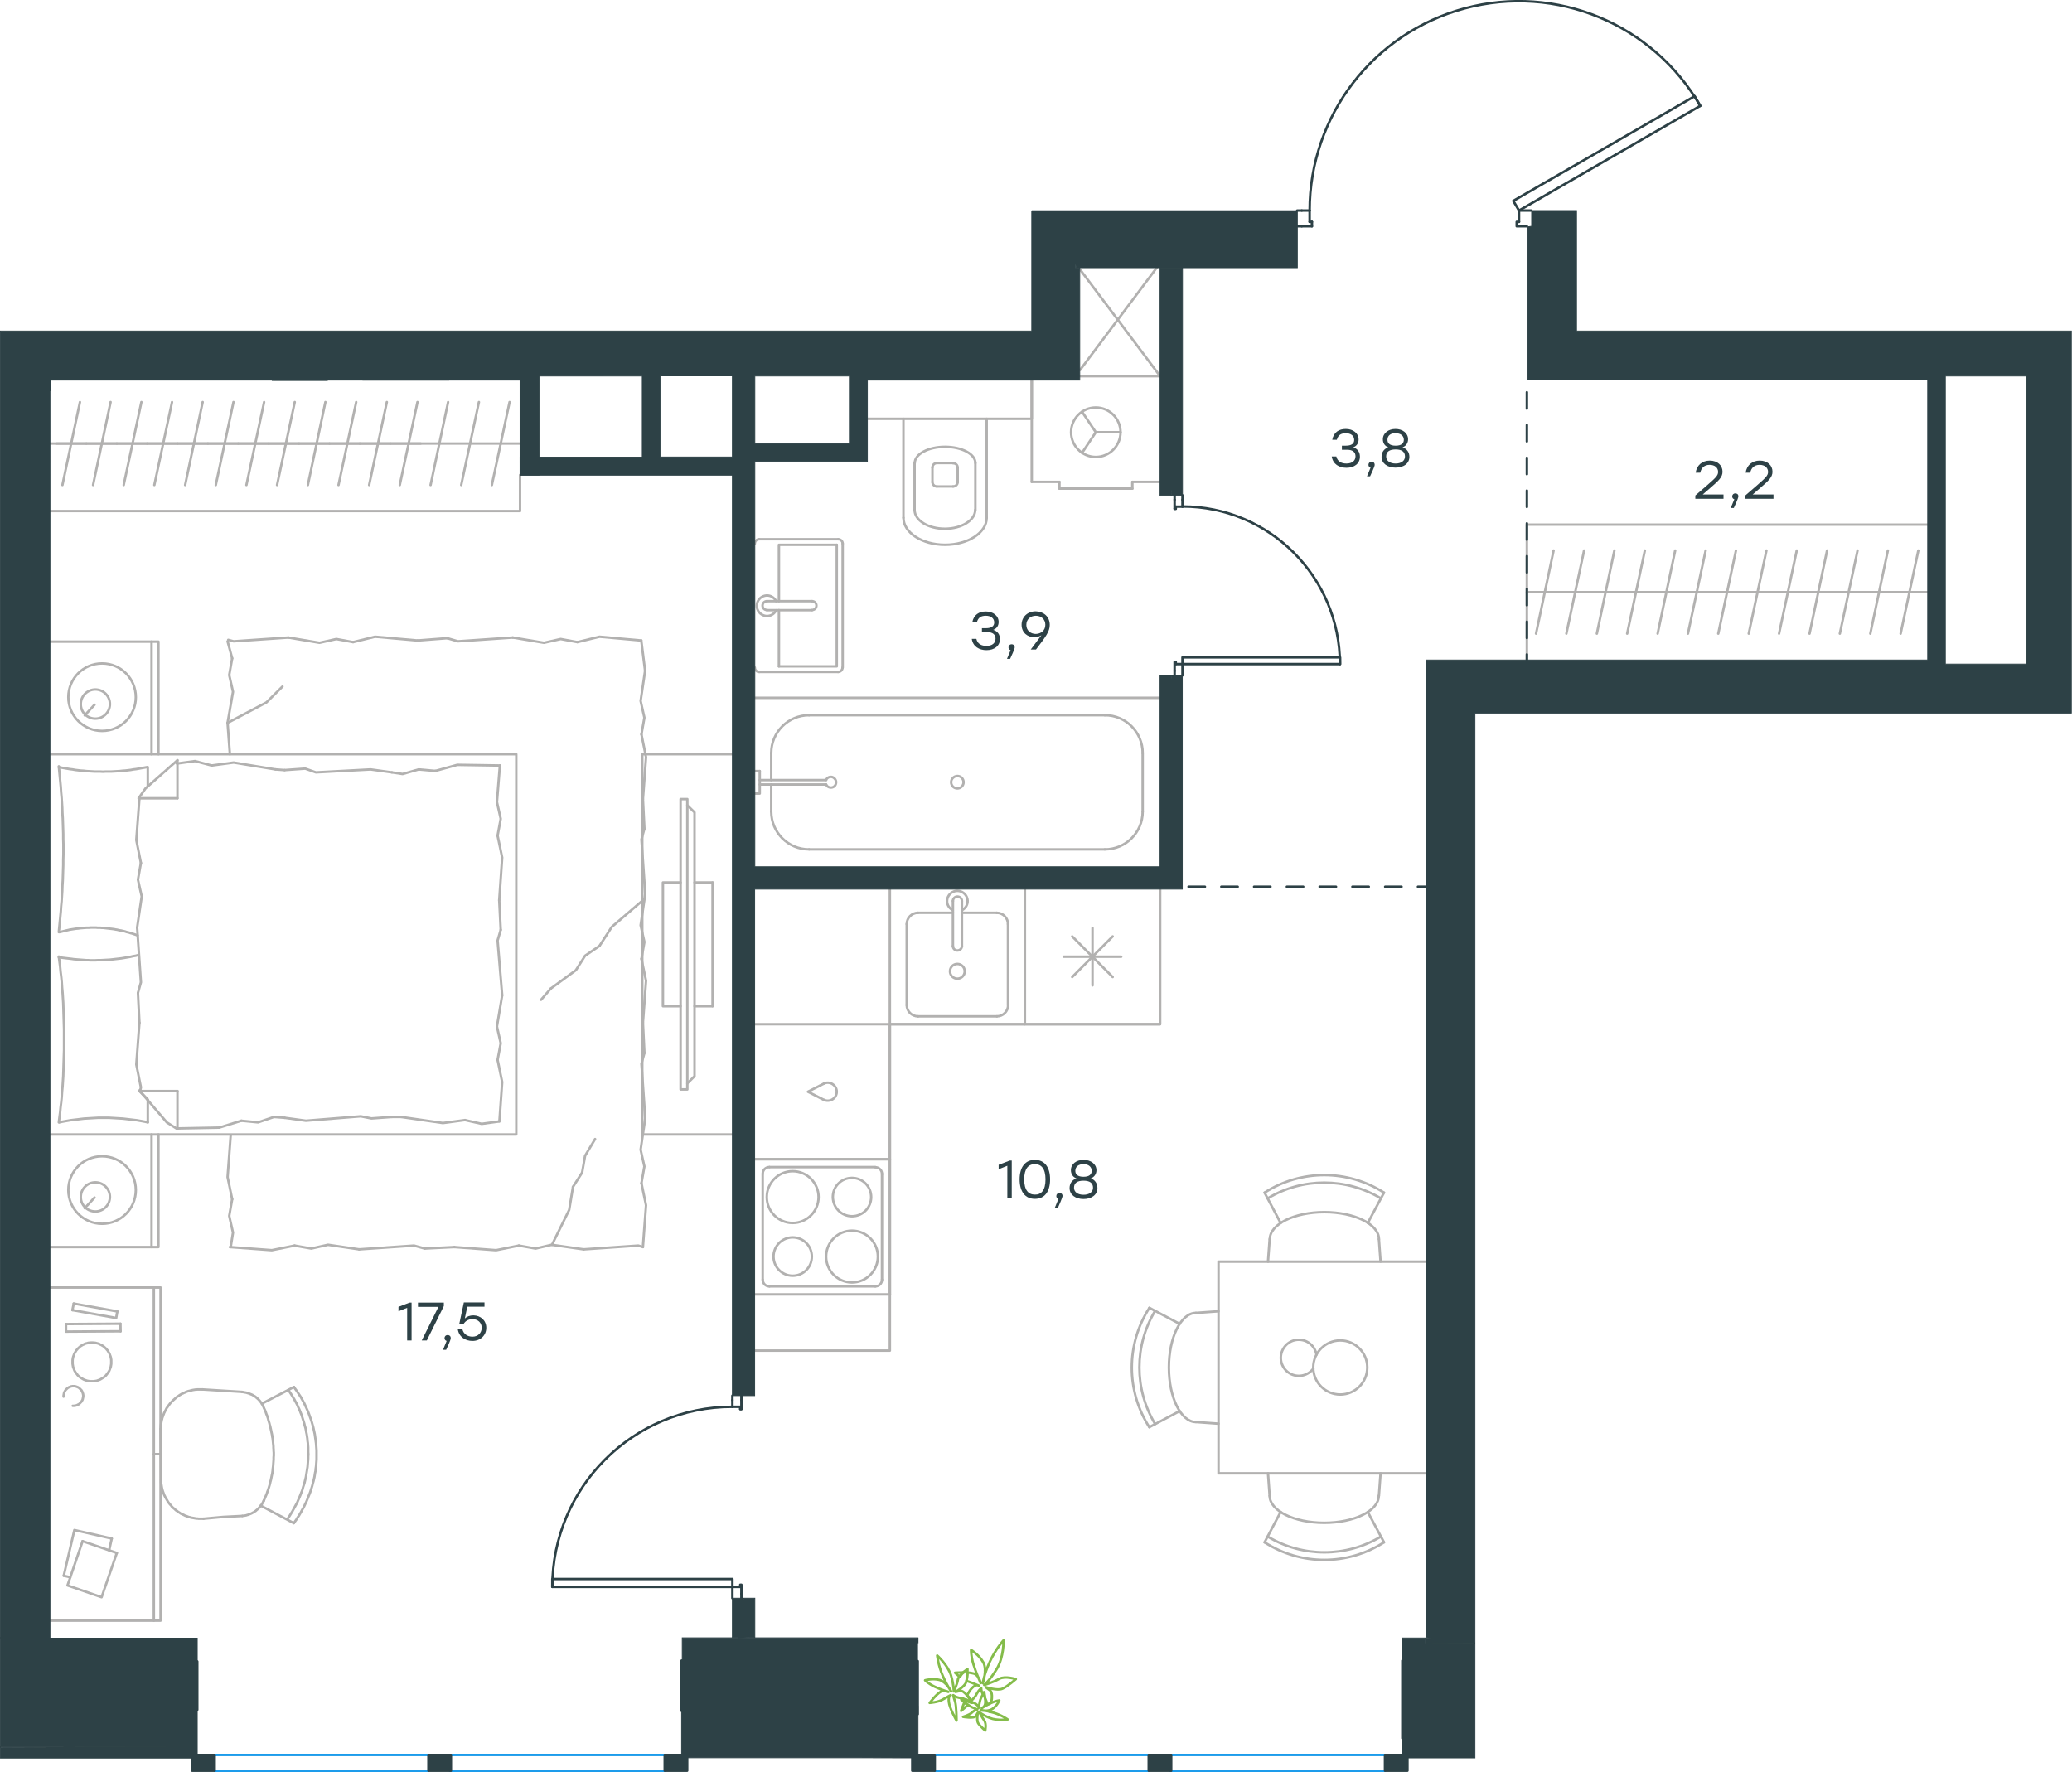 <?xml version="1.0" encoding="utf-8"?>
<!-- Generator: Adobe Illustrator 26.5.0, SVG Export Plug-In . SVG Version: 6.00 Build 0)  -->
<svg version="1.1" id="Слой_1" xmlns="http://www.w3.org/2000/svg" xmlns:xlink="http://www.w3.org/1999/xlink" x="0px" y="0px"
	 viewBox="0 0 1264.6 1081.5" style="enable-background:new 0 0 1264.6 1081.5;" xml:space="preserve">
<style type="text/css">
	.st0{fill:none;stroke:#2D4146;stroke-width:1.5;stroke-linecap:round;stroke-linejoin:round;stroke-miterlimit:22.926;}
	.st1{fill:none;stroke:#B2B1B0;stroke-width:1.5;stroke-linecap:round;stroke-linejoin:round;stroke-miterlimit:22.926;}
	.st2{fill-rule:evenodd;clip-rule:evenodd;fill:#2D4146;stroke:#2D4146;stroke-width:0.5;stroke-miterlimit:10;}
	.st3{fill:none;stroke:#1D9CEB;stroke-width:1.5;stroke-linecap:round;stroke-linejoin:round;stroke-miterlimit:22.926;}
	.st4{fill:#2D4146;stroke:#2D4146;stroke-width:1.5;stroke-linecap:round;stroke-linejoin:round;stroke-miterlimit:22.926;}
	.st5{fill:#2D4146;}
	
		.st6{fill:none;stroke:#2D4146;stroke-width:1.5;stroke-linecap:round;stroke-linejoin:round;stroke-miterlimit:22.926;stroke-dasharray:10;}
	.st7{fill:none;stroke:#84BC4A;stroke-width:1.5;stroke-linecap:round;stroke-linejoin:round;stroke-miterlimit:22.926;}
</style>
<line class="st0" x1="794.5" y1="128.5" x2="791.7" y2="128.5"/>
<polyline class="st0" points="934.6,128.5 931.9,128.5 927.1,128.5 "/>
<line class="st0" x1="799.3" y1="128.5" x2="794.5" y2="128.5"/>
<path class="st0" d="M1037.7,64.6c-28.9-50-87.9-74.5-143.7-59.5c-55.9,15-94.7,65.6-94.7,123.4"/>
<line class="st0" x1="794.5" y1="138.1" x2="800.7" y2="138.1"/>
<line class="st0" x1="927.1" y1="128.5" x2="927.1" y2="135.4"/>
<polyline class="st0" points="931.9,138.1 925.7,138.1 925.7,135.4 927.1,135.4 "/>
<line class="st0" x1="799.3" y1="135.4" x2="800.7" y2="135.4"/>
<line class="st0" x1="791.7" y1="138.1" x2="794.5" y2="138.1"/>
<line class="st0" x1="799.3" y1="128.5" x2="799.3" y2="135.4"/>
<line class="st0" x1="800.7" y1="135.4" x2="800.7" y2="138.1"/>
<polygon class="st0" points="953.2,113.4 1037.7,64.6 1034.3,58.7 1008.2,73.8 923.6,122.6 927.1,128.5 "/>
<line class="st0" x1="721.7" y1="305" x2="721.7" y2="302.3"/>
<polyline class="st0" points="721.7,412.2 721.7,409.4 721.7,405.3 "/>
<line class="st0" x1="721.7" y1="309.2" x2="721.7" y2="305"/>
<path class="st0" d="M817.8,405.3c0-53.1-43.1-96.2-96.2-96.2"/>
<line class="st0" x1="716.9" y1="305" x2="716.9" y2="310.5"/>
<line class="st0" x1="716.9" y1="409.4" x2="716.9" y2="412.2"/>
<line class="st0" x1="721.7" y1="405.3" x2="717.6" y2="405.3"/>
<polyline class="st0" points="716.9,409.4 716.9,404 717.6,404 717.6,405.3 "/>
<line class="st0" x1="717.6" y1="309.2" x2="717.6" y2="310.5"/>
<line class="st0" x1="716.9" y1="302.3" x2="716.9" y2="305"/>
<line class="st0" x1="721.7" y1="309.2" x2="717.6" y2="309.2"/>
<line class="st0" x1="717.6" y1="310.5" x2="716.9" y2="310.5"/>
<polygon class="st0" points="751.9,405.3 817.9,405.3 817.9,401.2 787.7,401.2 721.7,401.2 721.7,405.3 "/>
<line class="st0" x1="447" y1="854.5" x2="447" y2="851.8"/>
<polyline class="st0" points="447,975.4 447,972.7 447,968.5 "/>
<line class="st0" x1="447" y1="858.6" x2="447" y2="854.5"/>
<path class="st0" d="M447,858.6c-60.7,0-109.9,49.2-109.9,109.9"/>
<line class="st0" x1="452.5" y1="854.5" x2="452.5" y2="860"/>
<line class="st0" x1="452.5" y1="972.7" x2="452.5" y2="975.4"/>
<line class="st0" x1="447" y1="968.5" x2="451.8" y2="968.5"/>
<polyline class="st0" points="452.5,972.7 452.5,967.2 451.8,967.2 451.8,968.5 "/>
<line class="st0" x1="451.8" y1="858.6" x2="451.8" y2="860"/>
<line class="st0" x1="452.5" y1="851.8" x2="452.5" y2="854.5"/>
<line class="st0" x1="447" y1="858.6" x2="451.8" y2="858.6"/>
<line class="st0" x1="451.8" y1="860" x2="452.5" y2="860"/>
<polygon class="st0" points="337.1,968.5 337.1,963.7 367.2,963.7 447,963.7 447,968.5 416.7,968.5 "/>
<line class="st1" x1="34.2" y1="270.7" x2="52.7" y2="270.7"/>
<line class="st1" x1="48.8" y1="245.4" x2="38.1" y2="296"/>
<line class="st1" x1="52.7" y1="270.7" x2="71.3" y2="270.7"/>
<line class="st1" x1="67.5" y1="245.4" x2="56.8" y2="296"/>
<line class="st1" x1="71.3" y1="270.7" x2="89.8" y2="270.7"/>
<line class="st1" x1="86.3" y1="245.4" x2="75.5" y2="296"/>
<line class="st1" x1="89.8" y1="270.7" x2="108.3" y2="270.7"/>
<line class="st1" x1="105" y1="245.4" x2="94.2" y2="296"/>
<line class="st1" x1="108.3" y1="270.7" x2="126.9" y2="270.7"/>
<line class="st1" x1="123.7" y1="245.4" x2="113" y2="296"/>
<line class="st1" x1="126.9" y1="270.7" x2="145.4" y2="270.7"/>
<line class="st1" x1="142.5" y1="245.4" x2="131.7" y2="296"/>
<line class="st1" x1="30.7" y1="270.7" x2="317.4" y2="270.7"/>
<line class="st1" x1="145.4" y1="270.7" x2="164" y2="270.7"/>
<line class="st1" x1="161.2" y1="245.4" x2="150.4" y2="296"/>
<line class="st1" x1="164" y1="270.7" x2="182.5" y2="270.7"/>
<line class="st1" x1="179.9" y1="245.4" x2="169.1" y2="296"/>
<line class="st1" x1="182.5" y1="270.7" x2="201.1" y2="270.7"/>
<line class="st1" x1="198.6" y1="245.4" x2="187.9" y2="296"/>
<line class="st1" x1="201.1" y1="270.7" x2="219.6" y2="270.7"/>
<line class="st1" x1="217.4" y1="245.4" x2="206.6" y2="296"/>
<line class="st1" x1="219.6" y1="270.7" x2="238.2" y2="270.7"/>
<line class="st1" x1="236.1" y1="245.4" x2="225.3" y2="296"/>
<line class="st1" x1="238.2" y1="270.7" x2="256.7" y2="270.7"/>
<line class="st1" x1="254.8" y1="245.4" x2="244" y2="296"/>
<polyline class="st1" points="317.4,289.9 317.4,311.9 30.7,311.9 "/>
<polyline class="st1" points="708,542.7 708,625.1 543.1,625.1 543.1,824.3 460.7,824.3 "/>
<line class="st1" x1="608.4" y1="557.1" x2="587.1" y2="557.1"/>
<path class="st1" d="M588.8,592.8c0-2.5-2-4.5-4.5-4.5s-4.5,2-4.5,4.5s2,4.5,4.5,4.5S588.8,595.3,588.8,592.8"/>
<path class="st1" d="M581.6,577.4c0,1.5,1.2,2.7,2.7,2.7s2.8-1.2,2.8-2.7"/>
<line class="st1" x1="587.1" y1="549.9" x2="587.1" y2="577.4"/>
<path class="st1" d="M587.1,549.9c0-1.5-1.2-2.7-2.8-2.7c-1.5,0-2.7,1.2-2.7,2.7"/>
<line class="st1" x1="581.6" y1="549.9" x2="581.6" y2="577.4"/>
<path class="st1" d="M587.1,555.5c2.6-1.3,4-4.2,3.3-7s-3.2-4.8-6.1-4.8c-2.9,0-5.4,2-6.1,4.8c-0.7,2.8,0.7,5.7,3.3,7"/>
<path class="st1" d="M615.2,564c0-3.8-3.1-6.9-6.9-6.9"/>
<path class="st1" d="M560.3,557.1c-3.8,0-6.9,3.1-6.9,6.9"/>
<path class="st1" d="M608.4,620.3c3.8,0,6.9-3.1,6.9-6.9"/>
<path class="st1" d="M553.4,613.4c0,3.8,3.1,6.9,6.9,6.9"/>
<line class="st1" x1="615.2" y1="564" x2="615.2" y2="613.4"/>
<line class="st1" x1="608.4" y1="620.3" x2="560.3" y2="620.3"/>
<line class="st1" x1="553.4" y1="613.4" x2="553.4" y2="564"/>
<line class="st1" x1="560.3" y1="557.1" x2="581.6" y2="557.1"/>
<polyline class="st1" points="625.5,542.7 625.5,625.1 543.1,625.1 543.1,542.7 "/>
<line class="st1" x1="679.1" y1="571.5" x2="654.4" y2="596.3"/>
<line class="st1" x1="654.4" y1="571.5" x2="679.1" y2="596.3"/>
<line class="st1" x1="684.3" y1="583.9" x2="649.2" y2="583.9"/>
<line class="st1" x1="666.8" y1="566.4" x2="666.8" y2="601.4"/>
<polyline class="st1" points="708,542.7 708,625.1 625.5,625.1 625.5,542.7 "/>
<path class="st1" d="M483.8,746.4c8.7,0,15.8-7.1,15.8-15.8s-7.1-15.8-15.8-15.8c-8.7,0-15.8,7.1-15.8,15.8
	C468,739.3,475,746.4,483.8,746.4"/>
<path class="st1" d="M483.8,778.6c6.5,0,11.7-5.2,11.7-11.7s-5.2-11.7-11.7-11.7c-6.4,0-11.7,5.2-11.7,11.7
	C472.1,773.3,477.3,778.6,483.8,778.6"/>
<path class="st1" d="M520,782.7c8.7,0,15.8-7.1,15.8-15.8s-7.1-15.8-15.8-15.8s-15.8,7.1-15.8,15.8
	C504.2,775.6,511.3,782.7,520,782.7"/>
<path class="st1" d="M520,742.3c6.5,0,11.7-5.2,11.7-11.7s-5.2-11.7-11.7-11.7s-11.7,5.2-11.7,11.7
	C508.4,737.1,513.6,742.3,520,742.3"/>
<path class="st1" d="M465.5,781c0,2.3,1.8,4.1,4.1,4.1"/>
<path class="st1" d="M469.6,712.3c-2.3,0-4.1,1.8-4.1,4.1"/>
<path class="st1" d="M534.2,785.1c2.3,0,4.1-1.8,4.1-4.1"/>
<path class="st1" d="M538.3,716.5c0-2.3-1.8-4.1-4.1-4.1"/>
<line class="st1" x1="465.5" y1="781" x2="465.5" y2="716.5"/>
<line class="st1" x1="534.2" y1="785.1" x2="469.6" y2="785.1"/>
<line class="st1" x1="538.3" y1="716.5" x2="538.3" y2="781"/>
<line class="st1" x1="469.6" y1="712.3" x2="534.2" y2="712.3"/>
<line class="st1" x1="543.1" y1="790" x2="460.7" y2="790"/>
<polyline class="st1" points="460.7,707.5 543.1,707.5 543.1,790 "/>
<path class="st1" d="M502.9,671.3c2.3,1,5,0.4,6.6-1.6s1.6-4.8,0-6.8s-4.3-2.7-6.6-1.6"/>
<polyline class="st1" points="502.9,661.3 493.1,666.3 502.9,671.3 "/>
<polyline class="st1" points="460.7,625.1 543.1,625.1 543.1,707.5 460.7,707.5 "/>
<line class="st1" x1="470.7" y1="495.3" x2="470.7" y2="478.8"/>
<path class="st1" d="M504.2,478.8c0.6,1.4,2.2,2.1,3.6,1.8c1.5-0.3,2.5-1.6,2.5-3.2c0-1.5-1.1-2.8-2.5-3.2c-1.5-0.3-3,0.4-3.6,1.8"
	/>
<line class="st1" x1="463.7" y1="478.8" x2="504.2" y2="478.8"/>
<line class="st1" x1="463.7" y1="476.1" x2="504.2" y2="476.1"/>
<line class="st1" x1="463.7" y1="470.6" x2="460.7" y2="470.6"/>
<polyline class="st1" points="463.7,470.6 463.7,484.3 460.7,484.3 "/>
<path class="st1" d="M580.5,477.4c0,2.1,1.7,3.8,3.8,3.8s3.8-1.7,3.8-3.8c0-2.1-1.7-3.8-3.8-3.8
	C582.2,473.7,580.5,475.3,580.5,477.4"/>
<path class="st1" d="M470.7,495.3c0,12.7,10.3,23.1,23.1,23.1"/>
<path class="st1" d="M493.8,436.5c-12.7,0-23.1,10.3-23.1,23.1"/>
<path class="st1" d="M674.3,518.4c12.7,0,23.1-10.3,23.1-23.1"/>
<path class="st1" d="M697.4,459.6c0-12.7-10.3-23.1-23.1-23.1"/>
<line class="st1" x1="470.7" y1="459.6" x2="470.7" y2="476.1"/>
<line class="st1" x1="493.8" y1="518.4" x2="674.3" y2="518.4"/>
<line class="st1" x1="697.4" y1="495.3" x2="697.4" y2="459.6"/>
<line class="st1" x1="674.3" y1="436.5" x2="493.8" y2="436.5"/>
<line class="st1" x1="708" y1="425.9" x2="460.7" y2="425.9"/>
<path class="st1" d="M569.1,294.2c0,1.5,1.2,2.7,2.7,2.7"/>
<path class="st1" d="M581.7,296.9c1.5,0,2.8-1.2,2.8-2.7"/>
<path class="st1" d="M571.8,282.6c-1.5,0-2.7,1.2-2.7,2.7"/>
<path class="st1" d="M584.5,285.4c0-1.5-1.2-2.7-2.8-2.7"/>
<line class="st1" x1="569.1" y1="285.4" x2="569.1" y2="294.2"/>
<line class="st1" x1="571.8" y1="296.9" x2="581.7" y2="296.9"/>
<line class="st1" x1="584.5" y1="294.2" x2="584.5" y2="285.4"/>
<line class="st1" x1="581.7" y1="282.6" x2="571.8" y2="282.6"/>
<path class="st1" d="M595.3,282.6c0-5.5-8.3-9.9-18.5-9.9s-18.5,4.4-18.5,9.9"/>
<line class="st1" x1="558.2" y1="311.2" x2="558.2" y2="282.6"/>
<path class="st1" d="M558.2,311.2c0,6.4,8.3,11.5,18.5,11.5s18.5-5.2,18.5-11.5"/>
<line class="st1" x1="595.3" y1="311.2" x2="595.3" y2="282.6"/>
<path class="st1" d="M551.4,316c0,9.1,11.4,16.5,25.4,16.5s25.4-7.4,25.4-16.5"/>
<line class="st1" x1="551.4" y1="316" x2="551.4" y2="255.6"/>
<line class="st1" x1="602.2" y1="316" x2="602.2" y2="255.6"/>
<polyline class="st1" points="529.4,255.6 629.7,255.6 629.7,232.2 "/>
<line class="st1" x1="475.4" y1="372.4" x2="475.4" y2="406.7"/>
<polyline class="st1" points="475.4,366.9 475.4,332.5 510.7,332.5 "/>
<polyline class="st1" points="510.7,332.5 510.7,406.7 475.4,406.7 "/>
<path class="st1" d="M511.5,410.1c1.5,0,2.7-1.2,2.7-2.7"/>
<path class="st1" d="M514.3,331.8c0-1.5-1.2-2.7-2.7-2.7"/>
<path class="st1" d="M460.7,407.4c0,1.5,1.2,2.7,2.7,2.7"/>
<path class="st1" d="M463.4,329.1c-1.5,0-2.7,1.2-2.7,2.7"/>
<path class="st1" d="M495.6,372.3c1.5,0,2.7-1.2,2.7-2.7s-1.2-2.7-2.7-2.7"/>
<line class="st1" x1="468.1" y1="372.4" x2="495.6" y2="372.4"/>
<path class="st1" d="M468.1,366.9c-1.5,0-2.7,1.2-2.7,2.7s1.2,2.7,2.7,2.7"/>
<line class="st1" x1="468.1" y1="366.9" x2="495.6" y2="366.9"/>
<path class="st1" d="M473.7,366.9c-1.3-2.6-4.2-4-7-3.3s-4.8,3.2-4.8,6.1s2,5.4,4.8,6.1s5.7-0.7,7-3.3"/>
<line class="st1" x1="463.4" y1="410.1" x2="511.5" y2="410.1"/>
<line class="st1" x1="514.3" y1="407.4" x2="514.3" y2="331.8"/>
<line class="st1" x1="511.5" y1="329.1" x2="463.4" y2="329.1"/>
<line class="st1" x1="646.6" y1="294.1" x2="646.6" y2="298.2"/>
<line class="st1" x1="691.1" y1="294.1" x2="691.1" y2="298.2"/>
<line class="st1" x1="629.7" y1="294.1" x2="646.6" y2="294.1"/>
<line class="st1" x1="708" y1="294.1" x2="691.1" y2="294.1"/>
<polyline class="st1" points="660.4,251.3 668.8,263.8 660.4,276.4 "/>
<line class="st1" x1="668.8" y1="263.8" x2="683.9" y2="263.8"/>
<path class="st1" d="M653.7,263.8c0,8.3,6.8,15.1,15.1,15.1s15.1-6.8,15.1-15.1s-6.8-15.1-15.1-15.1
	C660.5,248.7,653.7,255.5,653.7,263.8"/>
<line class="st1" x1="629.7" y1="232.2" x2="629.7" y2="294.1"/>
<line class="st1" x1="646.6" y1="298.2" x2="691.1" y2="298.2"/>
<line class="st1" x1="708" y1="229.5" x2="659.2" y2="229.5"/>
<line class="st1" x1="1174.7" y1="361.4" x2="1156.1" y2="361.4"/>
<line class="st1" x1="1160" y1="386.7" x2="1170.8" y2="336"/>
<line class="st1" x1="1156.1" y1="361.4" x2="1137.6" y2="361.4"/>
<line class="st1" x1="1141.5" y1="386.7" x2="1152.2" y2="336"/>
<line class="st1" x1="1137.6" y1="361.4" x2="1119" y2="361.4"/>
<line class="st1" x1="1122.9" y1="386.7" x2="1133.7" y2="336"/>
<line class="st1" x1="1119" y1="361.4" x2="1100.5" y2="361.4"/>
<line class="st1" x1="1104.4" y1="386.7" x2="1115.1" y2="336"/>
<line class="st1" x1="1100.5" y1="361.4" x2="1081.9" y2="361.4"/>
<line class="st1" x1="1085.8" y1="386.7" x2="1096.6" y2="336"/>
<line class="st1" x1="1081.9" y1="361.4" x2="1063.4" y2="361.4"/>
<line class="st1" x1="1067.3" y1="386.7" x2="1078.1" y2="336"/>
<line class="st1" x1="1063.4" y1="361.4" x2="1044.9" y2="361.4"/>
<line class="st1" x1="1048.7" y1="386.7" x2="1059.5" y2="336"/>
<line class="st1" x1="1176.4" y1="361.4" x2="931.9" y2="361.4"/>
<line class="st1" x1="1044.9" y1="361.4" x2="1026.3" y2="361.4"/>
<line class="st1" x1="1030.2" y1="386.7" x2="1041" y2="336"/>
<line class="st1" x1="1026.3" y1="361.4" x2="1007.8" y2="361.4"/>
<line class="st1" x1="1011.7" y1="386.7" x2="1022.4" y2="336"/>
<line class="st1" x1="1007.8" y1="361.4" x2="989.2" y2="361.4"/>
<line class="st1" x1="993.1" y1="386.7" x2="1003.9" y2="336"/>
<line class="st1" x1="989.2" y1="361.4" x2="970.7" y2="361.4"/>
<line class="st1" x1="974.6" y1="386.7" x2="985.3" y2="336"/>
<line class="st1" x1="970.7" y1="361.4" x2="952.1" y2="361.4"/>
<line class="st1" x1="956" y1="386.7" x2="966.8" y2="336"/>
<line class="st1" x1="937.5" y1="386.7" x2="948.2" y2="336"/>
<polyline class="st1" points="931.9,402.6 931.9,320.2 1176.4,320.2 "/>
<line class="st1" x1="705.9" y1="163.5" x2="659.2" y2="225.8"/>
<polyline class="st1" points="659.2,164.5 708,229.5 659.2,229.5 "/>
<line class="st1" x1="108.3" y1="688.7" x2="133.8" y2="688.2"/>
<polyline class="st1" points="336.9,759.7 347.4,738.4 349.7,724.4 "/>
<polyline class="st1" points="349.7,724.4 355.3,715.6 357.1,705.4 363.2,695.2 "/>
<polyline class="st1" points="138.9,441.2 162.6,428.7 172.4,419 "/>
<polyline class="st1" points="392.9,549 373.4,565.7 365.9,577.3 "/>
<line class="st1" x1="336.2" y1="603.3" x2="330.2" y2="610.2"/>
<polyline class="st1" points="365.9,577.3 357.1,583.3 351.5,592.1 336.2,603.3 "/>
<line class="st1" x1="138.9" y1="391.4" x2="141.7" y2="401.8"/>
<line class="st1" x1="138.9" y1="441.2" x2="140.3" y2="460.3"/>
<polyline class="st1" points="141.7,401.8 139.9,412 142.2,422.2 138.9,441.2 "/>
<polyline class="st1" points="254.9,390.9 228.9,388.6 215.5,391.9 "/>
<polyline class="st1" points="176,389.1 142.6,391.4 139.3,390.5 "/>
<polyline class="st1" points="215.5,391.9 205.3,390 195,392.3 176,389.1 "/>
<polyline class="st1" points="391.4,390.9 365.9,388.6 352.4,391.9 "/>
<polyline class="st1" points="313,389.1 279.5,391.4 273,389.5 "/>
<polyline class="st1" points="352.4,391.9 342.2,390 332,392.3 313,389.1 "/>
<line class="st1" x1="273" y1="389.5" x2="254.9" y2="390.9"/>
<polyline class="st1" points="392.4,487.7 394.3,462.1 391.5,448.2 "/>
<polyline class="st1" points="391.5,448.2 393.3,438 391,427.8 393.8,408.8 "/>
<line class="st1" x1="393.7" y1="409.3" x2="391.4" y2="390.9"/>
<polyline class="st1" points="392.4,624.2 394.3,598.6 391.5,585.2 "/>
<polyline class="st1" points="393.8,545.7 391.5,512.3 393.3,505.8 "/>
<polyline class="st1" points="391.5,585.2 393.3,574.9 391,564.7 393.8,545.7 "/>
<line class="st1" x1="393.3" y1="505.8" x2="392.4" y2="487.7"/>
<polyline class="st1" points="392.4,761.1 394.3,735.6 391.5,722.1 "/>
<polyline class="st1" points="393.8,682.6 391.5,649.2 393.3,642.7 "/>
<polyline class="st1" points="391.5,722.1 393.3,711.9 391,701.7 393.8,682.6 "/>
<line class="st1" x1="393.3" y1="642.7" x2="392.4" y2="624.2"/>
<polyline class="st1" points="277.3,761.1 302.8,763 316.7,760.2 "/>
<polyline class="st1" points="356.2,762.5 389.6,760.2 392.4,761.1 "/>
<polyline class="st1" points="316.7,760.2 326.9,762 336.7,759.7 356.2,762.5 "/>
<polyline class="st1" points="140.3,761.1 165.9,763 179.8,760.2 "/>
<polyline class="st1" points="219.2,762.5 252.7,760.2 259.2,762 "/>
<polyline class="st1" points="179.8,760.2 190,762 200.2,759.7 219.2,762.5 "/>
<line class="st1" x1="259.2" y1="762" x2="277.3" y2="761.1"/>
<polyline class="st1" points="140.8,692.9 138.9,718.4 141.7,731.9 "/>
<polyline class="st1" points="141.7,731.9 139.9,742.1 142.2,752.3 140.8,761.1 "/>
<polyline class="st1" points="85.1,624.2 83.2,649.7 86,663.6 85.5,665.9 "/>
<polyline class="st1" points="85.1,487.2 83.2,512.7 86,526.7 "/>
<polyline class="st1" points="83.7,566.1 86,599.5 84.2,606 "/>
<polyline class="st1" points="86,526.7 84.2,536.9 86.5,547.1 83.7,566.1 "/>
<line class="st1" x1="84.2" y1="606" x2="85.1" y2="624.2"/>
<polyline class="st1" points="90.2,685 88.5,684.6 86.9,684.3 85.2,684 83.5,683.7 81.8,683.5 80.1,683.3 78.4,683.1 76.7,682.9 
	75,682.7 73.3,682.6 71.6,682.5 70,682.4 68.3,682.3 66.6,682.2 64.9,682.2 63.3,682.2 61.5,682.2 59.8,682.2 58.1,682.3 
	56.4,682.4 54.7,682.5 53,682.6 51.3,682.7 49.6,682.9 48,683.1 46.3,683.3 44.6,683.5 43,683.7 41.3,684 39.6,684.3 38,684.6 
	36.3,685 "/>
<polyline class="st1" points="35.9,685 36.3,681.8 36.7,678.7 37,675.6 37.4,672.4 37.7,669.3 37.9,666.1 38.2,663 38.4,659.8 
	38.6,656.7 38.7,653.5 38.8,650.3 38.9,647.2 39,644 39.1,640.8 39.1,637.6 39.1,634.4 39.1,631.2 39.1,628.1 39,624.9 38.9,621.8 
	38.8,618.6 38.7,615.4 38.6,612.2 38.4,609.1 38.2,605.9 37.9,602.7 37.7,599.5 37.4,596.4 37,593.2 36.7,590 36.3,586.9 
	35.9,583.8 "/>
<polyline class="st1" points="168.2,469.6 142.6,465.4 129.2,467.2 "/>
<polyline class="st1" points="129.2,467.2 119,464.5 108.8,465.9 107.8,465.9 "/>
<line class="st1" x1="173.7" y1="470" x2="168.2" y2="469.6"/>
<polyline class="st1" points="239.2,471.4 226.2,469.6 192.8,471.4 186.3,469.1 173.7,470 "/>
<polyline class="st1" points="305.1,467.2 279.1,466.8 265.7,470.5 "/>
<polyline class="st1" points="265.7,470.5 255.5,469.6 245.7,472.4 239.2,471.4 "/>
<polyline class="st1" points="244.8,681.7 270.3,685.4 283.8,683.6 "/>
<polyline class="st1" points="283.8,683.6 294,685.9 304.2,684.5 "/>
<line class="st1" x1="239.2" y1="681.7" x2="244.8" y2="681.7"/>
<polyline class="st1" points="173.7,682.2 186.7,684 220.2,681.3 226.7,682.6 239.2,681.7 "/>
<line class="st1" x1="133.8" y1="688.2" x2="147.3" y2="684"/>
<polyline class="st1" points="147.3,684 157.5,685 167.2,681.7 173.7,682.2 "/>
<polyline class="st1" points="35.9,584.2 38.5,584.6 41.1,584.9 43.7,585.2 45,585.4 46.3,585.5 47.5,585.6 48.8,585.7 50.1,585.8 
	51.3,585.9 52.6,586 53.8,586 55.1,586.1 56.3,586.1 58.1,586.1 59.9,586 61.7,586 63.5,585.9 65.3,585.8 67.1,585.7 68.9,585.5 
	70.6,585.3 72.4,585.1 74.1,584.9 75.9,584.6 77.6,584.3 79.4,584 81.1,583.6 82.9,583.3 84.6,582.8 "/>
<polyline class="st1" points="35.9,468.2 37.5,468.5 39.2,468.8 40.9,469.1 42.6,469.4 44.3,469.6 45.9,469.9 47.6,470.1 
	49.3,470.3 51,470.4 52.7,470.6 54.4,470.7 56.1,470.8 57.8,470.9 59.5,470.9 61.1,470.9 62.8,471 64.5,470.9 66.3,470.9 68,470.9 
	69.7,470.8 71.4,470.7 73.1,470.6 74.8,470.4 76.4,470.3 78.1,470.1 79.8,469.9 81.4,469.6 83.1,469.4 84.8,469.1 86.4,468.8 
	88.1,468.5 89.7,468.2 "/>
<polyline class="st1" points="84,570.9 83.2,570.6 82.3,570.3 81.4,570 80.6,569.7 79.7,569.5 78.9,569.2 78.1,569 77.2,568.8 
	76.4,568.5 75.6,568.3 74.7,568.1 73.9,567.9 73.1,567.8 72.2,567.6 71.4,567.4 70.6,567.3 69.7,567.1 68.9,567 68.1,566.9 
	67.2,566.8 66.4,566.7 65.5,566.6 64.7,566.5 63.8,566.4 63,566.3 62.1,566.3 61.2,566.2 60.4,566.2 59.5,566.2 58.6,566.1 
	57.7,566.1 56.8,566.1 55.5,566.1 54.2,566.2 52.9,566.2 51.5,566.3 50.3,566.4 49,566.5 47.7,566.7 46.4,566.8 45.1,567 
	43.8,567.2 42.5,567.4 41.3,567.7 40,568 38.8,568.3 37.6,568.6 36.3,568.9 "/>
<polyline class="st1" points="35.9,568.9 36.2,565.8 36.5,562.6 36.8,559.5 37.1,556.4 37.3,553.2 37.6,550.1 37.8,546.9 38,543.8 
	38.1,540.6 38.3,537.5 38.4,534.3 38.5,531.1 38.6,527.9 38.6,524.7 38.7,521.5 38.7,518.3 38.7,515.2 38.6,512 38.6,508.9 
	38.5,505.7 38.4,502.5 38.3,499.4 38.1,496.2 38,493 37.8,489.8 37.6,486.7 37.3,483.5 37.1,480.3 36.8,477.1 36.5,474 36.2,470.8 
	35.9,467.7 "/>
<polyline class="st1" points="304.7,549.4 306.5,523.4 303.7,510 "/>
<polyline class="st1" points="303.7,510 305.6,499.7 303.3,489.5 305.1,467.2 "/>
<polyline class="st1" points="304.8,684.5 306.5,660.4 303.7,646.9 "/>
<polyline class="st1" points="306.5,607.4 303.7,574 305.6,567.5 "/>
<polyline class="st1" points="303.7,646.9 305.6,636.7 303.3,626.5 306.5,607.4 "/>
<line class="st1" x1="305.6" y1="567.5" x2="304.7" y2="549.4"/>
<line class="st1" x1="108.3" y1="464" x2="108.3" y2="487.2"/>
<polyline class="st1" points="85.1,665.5 101.8,685 108.3,689.1 "/>
<line class="st1" x1="85.1" y1="487.2" x2="108.3" y2="487.2"/>
<line class="st1" x1="90.2" y1="685" x2="90.2" y2="671.4"/>
<polyline class="st1" points="108.3,464 88.8,481.2 84.6,487.2 "/>
<line class="st1" x1="108.3" y1="689.1" x2="108.3" y2="665.9"/>
<polyline class="st1" points="90.2,671 85.1,665.9 108.3,665.9 "/>
<line class="st1" x1="90.2" y1="479.9" x2="90.2" y2="468.2"/>
<line class="st1" x1="57.7" y1="730.9" x2="51.7" y2="737.4"/>
<path class="st1" d="M58.2,739.4c4.9,0,8.9-4,8.9-8.9s-4-8.9-8.9-8.9s-8.9,4-8.9,8.9C49.2,735.4,53.2,739.4,58.2,739.4"/>
<path class="st1" d="M62.3,746.9c11.4,0,20.6-9.2,20.6-20.6c0-11.4-9.2-20.6-20.6-20.6s-20.6,9.2-20.6,20.6
	C41.7,737.7,51,746.9,62.3,746.9"/>
<line class="st1" x1="57.7" y1="430.1" x2="51.7" y2="436.6"/>
<path class="st1" d="M58.2,438.6c4.9,0,8.9-4,8.9-8.9s-4-8.9-8.9-8.9s-8.9,4-8.9,8.9C49.2,434.6,53.2,438.6,58.2,438.6"/>
<path class="st1" d="M62.3,446.1c11.4,0,20.6-9.2,20.6-20.6s-9.2-20.6-20.6-20.6s-20.6,9.2-20.6,20.6
	C41.7,436.9,51,446.1,62.3,446.1"/>
<line class="st1" x1="92.5" y1="692.4" x2="92.5" y2="761.1"/>
<line class="st1" x1="92.5" y1="391.6" x2="92.5" y2="460.3"/>
<polyline class="st1" points="30.7,761.1 96.7,761.1 96.7,692.4 "/>
<polyline class="st1" points="30.7,391.6 96.7,391.6 96.7,460.3 "/>
<polyline class="st1" points="30.7,692.4 315.1,692.4 315.1,460.3 30.6,460.3 "/>
<polyline class="st1" points="447,460.3 392,460.3 392,692.4 447,692.4 "/>
<line class="st1" x1="434.9" y1="614.1" x2="423.9" y2="614.1"/>
<line class="st1" x1="434.9" y1="538.6" x2="423.9" y2="538.6"/>
<polyline class="st1" points="419.5,491.5 423.9,495.8 423.9,656.8 419.5,661.2 "/>
<rect x="415.4" y="487.7" class="st1" width="4.1" height="177.2"/>
<polyline class="st1" points="415.4,538.6 404.6,538.6 404.6,614.1 415.4,614.1 "/>
<line class="st1" x1="434.9" y1="614.1" x2="434.9" y2="538.6"/>
<path class="st1" d="M705,800c-12.8,21.3-12.8,47.9,0,69.1"/>
<path class="st1" d="M701.5,798.2c-14.3,22.2-14.3,50.7,0,72.9"/>
<line class="st1" x1="720" y1="861.2" x2="701.5" y2="871"/>
<line class="st1" x1="720" y1="808" x2="701.5" y2="798.2"/>
<line class="st1" x1="729.9" y1="801.3" x2="743.7" y2="800.3"/>
<line class="st1" x1="729.9" y1="867.9" x2="743.7" y2="868.9"/>
<path class="st1" d="M729.9,801.3c-9.1,0-16.5,14.9-16.5,33.3c0,18.4,7.4,33.3,16.5,33.3"/>
<path class="st1" d="M842.8,731.4c-21.3-12.8-47.9-12.8-69.1,0"/>
<path class="st1" d="M844.7,727.9c-22.2-14.3-50.7-14.3-72.9,0"/>
<line class="st1" x1="834.8" y1="746.4" x2="844.7" y2="727.9"/>
<line class="st1" x1="781.6" y1="746.4" x2="771.8" y2="727.9"/>
<line class="st1" x1="774.9" y1="756.3" x2="773.9" y2="770"/>
<line class="st1" x1="841.6" y1="756.3" x2="842.6" y2="770"/>
<path class="st1" d="M841.6,756.3c0-9.1-14.9-16.5-33.3-16.5c-18.4,0-33.3,7.4-33.3,16.5"/>
<path class="st1" d="M773.7,937.8c21.3,12.8,47.9,12.8,69.1,0"/>
<path class="st1" d="M771.8,941.3c22.2,14.3,50.7,14.3,72.9,0"/>
<line class="st1" x1="834.8" y1="922.8" x2="844.7" y2="941.3"/>
<line class="st1" x1="781.6" y1="922.8" x2="771.8" y2="941.3"/>
<line class="st1" x1="774.9" y1="912.9" x2="773.9" y2="899.2"/>
<line class="st1" x1="841.6" y1="912.9" x2="842.6" y2="899.2"/>
<path class="st1" d="M774.9,912.9c0,9.1,14.9,16.5,33.3,16.5c18.4,0,33.3-7.4,33.3-16.5"/>
<path class="st1" d="M803.5,826.8c-0.9-5.2-5.3-9-10.5-9.1c-5.2-0.2-9.8,3.4-11,8.5s1.4,10.3,6.1,12.5c4.8,2.2,10.4,0.7,13.5-3.5"/>
<path class="st1" d="M801.5,834.6c0,9.1,7.4,16.5,16.5,16.5s16.5-7.4,16.5-16.5s-7.4-16.5-16.5-16.5S801.5,825.5,801.5,834.6"/>
<polyline class="st1" points="870.1,899.2 743.7,899.2 743.7,770 870.1,770 "/>
<line class="st1" x1="93.9" y1="887.5" x2="98" y2="887.5"/>
<polygon class="st1" points="44.3,831.2 44.3,830.6 44.3,830 44.4,829.4 44.5,828.8 44.6,828.3 44.8,827.7 45,827.2 45.2,826.6 
	45.4,826.1 45.7,825.6 46,825.1 46.3,824.6 46.6,824.1 47,823.7 47.3,823.3 47.7,822.9 48.1,822.5 48.6,822.1 49,821.7 49.5,821.4 
	50,821.1 50.5,820.8 51,820.6 51.5,820.3 52,820.1 52.6,819.9 53.2,819.8 53.7,819.6 54.3,819.5 54.9,819.5 55.5,819.4 56.1,819.4 
	56.7,819.4 57.3,819.5 57.9,819.5 58.5,819.6 59.1,819.8 59.6,819.9 60.2,820.1 60.7,820.3 61.2,820.6 61.7,820.8 62.2,821.1 
	62.7,821.4 63.2,821.7 63.6,822.1 64.1,822.5 64.5,822.9 64.9,823.3 65.2,823.7 65.6,824.1 65.9,824.6 66.2,825.1 66.5,825.6 
	66.8,826.1 67,826.6 67.2,827.2 67.4,827.7 67.6,828.3 67.7,828.8 67.8,829.4 67.9,830 67.9,830.6 67.9,831.2 67.9,831.8 
	67.9,832.4 67.8,833 67.7,833.6 67.6,834.2 67.4,834.7 67.2,835.3 67,835.8 66.8,836.4 66.5,836.9 66.2,837.4 65.9,837.8 
	65.6,838.3 65.2,838.7 64.9,839.2 64.5,839.6 64.1,840 63.6,840.4 63.2,840.7 62.7,841 62.2,841.3 61.7,841.6 61.2,841.9 
	60.7,842.1 60.2,842.3 59.6,842.5 59.1,842.7 58.5,842.8 57.9,842.9 57.3,843 56.7,843 56.1,843 55.5,843 54.9,843 54.3,842.9 
	53.7,842.8 53.2,842.7 52.6,842.5 52,842.3 51.5,842.1 51,841.9 50.5,841.6 50,841.3 49.5,841 49,840.7 48.6,840.4 48.1,840 
	47.7,839.6 47.3,839.2 47,838.7 46.6,838.3 46.3,837.8 46,837.4 45.7,836.9 45.4,836.4 45.2,835.8 45,835.3 44.8,834.7 44.6,834.2 
	44.5,833.6 44.4,833 44.3,832.4 44.3,831.8 "/>
<polyline class="st1" points="38.8,852.4 38.8,852 38.8,851.7 38.9,851.4 38.9,851.1 39,850.8 39,850.5 39.1,850.2 39.2,849.9 
	39.3,849.7 39.4,849.4 39.6,849.1 39.7,848.9 39.9,848.6 40,848.4 40.2,848.2 40.4,848 40.6,847.8 40.8,847.6 41,847.4 41.2,847.2 
	41.5,847 41.7,846.9 42,846.7 42.2,846.6 42.5,846.5 42.8,846.4 43,846.3 43.3,846.2 43.6,846.1 43.9,846.1 44.2,846 44.5,846 
	44.8,846 45.1,846 45.4,846 45.7,846.1 46,846.1 46.3,846.2 46.6,846.3 46.9,846.4 47.1,846.5 47.4,846.6 47.7,846.7 47.9,846.9 
	48.2,847 48.4,847.2 48.6,847.4 48.8,847.6 49,847.8 49.2,848 49.4,848.2 49.6,848.4 49.8,848.6 49.9,848.9 50.1,849.1 50.2,849.4 
	50.3,849.7 50.4,849.9 50.5,850.2 50.6,850.5 50.7,850.8 50.7,851.1 50.8,851.4 50.8,851.7 50.8,852 50.8,852.4 50.7,852.9 
	50.6,853.3 50.5,853.8 50.4,854.2 50.2,854.6 50,854.9 49.8,855.3 49.6,855.6 49.3,855.9 49.1,856.1 48.8,856.4 48.6,856.6 
	48.3,856.9 48,857.1 47.7,857.2 47.3,857.4 47,857.6 46.7,857.7 46.3,857.8 46,857.9 45.6,857.9 45.2,858 44.8,858 44.4,858 "/>
<polyline class="st1" points="44.2,799.6 70.9,804.4 71.6,800.4 "/>
<line class="st1" x1="50.4" y1="940.6" x2="71.3" y2="947.8"/>
<line class="st1" x1="71.6" y1="800.4" x2="45" y2="795.6"/>
<line class="st1" x1="73.6" y1="812.5" x2="73.5" y2="807.9"/>
<line class="st1" x1="45" y1="795.6" x2="44.2" y2="799.6"/>
<line class="st1" x1="73.5" y1="807.9" x2="40.3" y2="808.1"/>
<line class="st1" x1="68.2" y1="939" x2="66.6" y2="946.2"/>
<polyline class="st1" points="71.3,947.8 62,974.8 41.2,967.6 50.4,940.6 "/>
<line class="st1" x1="40.3" y1="812.7" x2="73.6" y2="812.5"/>
<polyline class="st1" points="38.9,961.7 45.4,933.8 68.2,939 "/>
<line class="st1" x1="40.3" y1="808.1" x2="40.3" y2="812.7"/>
<line class="st1" x1="42.9" y1="962.6" x2="38.9" y2="961.7"/>
<line class="st1" x1="93.9" y1="785.8" x2="93.9" y2="989.1"/>
<polyline class="st1" points="30.7,989.1 98,989.1 98,785.8 30.7,785.8 "/>
<polyline class="st1" points="147.7,849.5 148.3,849.6 148.9,849.7 149.4,849.8 150,849.9 150.5,850 151,850.2 151.5,850.3 
	152,850.5 152.5,850.7 153,850.9 153.5,851.1 154,851.3 154.5,851.6 154.9,851.9 155.4,852.1 155.8,852.4 156.2,852.7 156.6,853.1 
	157,853.4 157.4,853.8 157.8,854.1 158.1,854.5 158.5,854.9 158.8,855.3 159.2,855.8 159.5,856.2 159.8,856.6 160,857.1 
	160.3,857.6 160.5,858.1 160.8,858.6 161,859.1 "/>
<polyline class="st1" points="161.1,915.7 160.8,916.2 160.6,916.7 160.3,917.2 160,917.7 159.7,918.2 159.4,918.6 159.1,919.1 
	158.8,919.5 158.4,919.9 158,920.3 157.7,920.7 157.3,921 156.9,921.4 156.5,921.7 156.1,922.1 155.6,922.4 155.2,922.7 154.8,923 
	154.3,923.2 153.8,923.5 153.4,923.7 152.9,923.9 152.4,924.1 151.9,924.3 151.4,924.5 150.9,924.6 150.4,924.8 149.9,924.9 
	149.4,925 148.9,925.1 148.4,925.1 147.9,925.2 "/>
<polyline class="st1" points="124.2,926.9 121.8,926.9 121.2,926.9 120.6,926.8 120,926.8 119.4,926.7 118.8,926.6 118.3,926.5 
	117.7,926.4 117.1,926.3 116.5,926.2 116,926 115.4,925.9 114.8,925.7 114.3,925.5 113.8,925.3 113.2,925.1 112.7,924.9 
	112.2,924.6 111.7,924.4 111.1,924.1 110.6,923.9 110.1,923.6 109.7,923.3 109.2,923 108.7,922.7 108.2,922.3 107.8,922 
	107.3,921.7 106.9,921.3 106.5,920.9 106.1,920.6 105.6,920.2 105.2,919.8 104.8,919.4 104.5,918.9 104.1,918.5 103.7,918.1 
	103.4,917.7 103,917.2 102.7,916.8 102.4,916.3 102.1,915.8 101.8,915.3 101.5,914.8 101.2,914.3 100.9,913.8 100.7,913.3 
	100.4,912.8 100.2,912.3 100,911.8 99.8,911.2 99.6,910.7 99.4,910.1 99.2,909.6 99.1,909 98.9,908.4 98.8,907.9 98.7,907.3 
	98.6,906.7 98.5,906.1 98.4,905.5 98.3,905 98.3,904.4 98.3,903.7 98.3,903.1 "/>
<polyline class="st1" points="179.4,846.5 180.2,847.7 181.1,848.9 181.9,850.1 182.7,851.3 183.5,852.5 184.2,853.8 184.9,855 
	185.6,856.3 186.2,857.6 186.8,858.9 187.4,860.2 188,861.5 188.5,862.8 189,864.2 189.5,865.6 190,866.9 190.4,868.3 190.8,869.7 
	191.2,871.1 191.5,872.5 191.8,873.9 192.1,875.3 192.3,876.7 192.5,878.1 192.7,879.5 192.9,880.9 193,882.4 193.1,883.8 
	193.2,885.2 193.2,886.7 193.2,888.1 193.2,889.5 193.2,890.9 193.1,892.2 193,893.6 192.9,894.9 192.7,896.2 192.6,897.6 
	192.3,898.9 192.1,900.2 191.9,901.5 191.6,902.8 191.3,904.1 190.9,905.4 190.6,906.7 190.2,908 189.8,909.2 189.4,910.5 
	188.9,911.8 188.4,913 187.9,914.3 187.4,915.5 186.9,916.7 186.3,917.9 185.7,919.2 185.1,920.4 184.4,921.5 183.8,922.7 
	183.1,923.9 182.4,925.1 181.6,926.2 180.9,927.4 180.1,928.5 179.3,929.6 "/>
<polyline class="st1" points="161.2,859.6 161.6,860.4 162,861.3 162.3,862.2 162.6,863.1 163,864 163.3,864.9 163.6,865.8 
	163.8,866.7 164.1,867.7 164.4,868.6 164.6,869.5 164.9,870.4 165.1,871.4 165.3,872.3 165.5,873.2 165.7,874.2 165.9,875.1 
	166.1,876.1 166.2,877 166.4,877.9 166.5,878.9 166.6,879.8 166.7,880.8 166.8,881.7 166.9,882.7 166.9,883.7 167,884.6 167,885.6 
	167.1,886.5 167.1,887.5 167.1,888.4 167,889.4 167,890.8 166.9,892.2 166.8,893.5 166.7,894.9 166.5,896.3 166.4,897.6 166.2,899 
	165.9,900.4 165.7,901.4 165.5,902.4 165.3,903.4 165,904.4 164.8,905.4 164.5,906.5 164.2,907.5 163.9,908.5 163.6,909.4 
	163.2,910.4 162.9,911.4 162.5,912.4 162.1,913.3 161.7,914.3 161.3,915.2 160.9,916.2 "/>
<polyline class="st1" points="176,848.3 176.7,849.4 177.5,850.6 178.2,851.7 178.9,852.9 179.6,854 180.2,855.2 180.9,856.4 
	181.5,857.6 182,858.8 182.6,860 183.1,861.2 183.6,862.5 184.1,863.7 184.5,865 184.9,866.3 185.3,867.5 185.7,868.8 186,870.1 
	186.4,871.4 186.7,872.7 186.9,874 187.2,875.4 187.4,876.7 187.6,878 187.7,879.4 187.9,880.7 188,882.1 188.1,883.4 188.1,884.8 
	188.1,886.2 188.2,887.6 188.1,889 188.1,890.2 188,891.5 187.9,892.7 187.8,894 187.7,895.3 187.5,896.5 187.3,897.8 187.1,899 
	186.9,900.2 186.7,901.5 186.4,902.7 186.1,903.9 185.8,905.2 185.4,906.4 185,907.6 184.7,908.8 184.3,910 183.8,911.2 
	183.4,912.3 182.9,913.5 182.4,914.7 181.9,915.8 181.4,917 180.8,918.1 180.2,919.2 179.6,920.3 179,921.4 178.4,922.5 
	177.7,923.6 177.1,924.6 176.4,925.7 175.7,926.7 "/>
<polyline class="st1" points="98,872 98.1,871.4 98.1,870.8 98.1,870.2 98.2,869.6 98.3,869 98.4,868.5 98.5,867.9 98.6,867.3 
	98.7,866.7 98.9,866.2 99,865.6 99.2,865 99.4,864.5 99.6,863.9 99.8,863.4 100,862.9 100.2,862.3 100.5,861.8 100.7,861.3 
	101,860.8 101.3,860.3 101.5,859.8 101.8,859.3 102.2,858.8 102.5,858.4 102.8,857.9 103.1,857.5 103.5,857 103.8,856.6 
	104.2,856.1 104.6,855.7 105,855.3 105.4,854.9 105.8,854.5 106.3,854.1 106.7,853.7 107.2,853.3 107.6,852.9 108.1,852.5 
	108.6,852.2 109.1,851.9 109.6,851.5 110.1,851.2 110.6,850.9 111.1,850.6 111.7,850.4 112.2,850.1 112.8,849.9 113.3,849.6 
	113.9,849.4 114.4,849.2 115,849 115.6,848.9 116.2,848.7 116.8,848.6 117.4,848.4 118,848.3 118.6,848.2 119.2,848.1 119.8,848.1 
	120.4,848 121,848 121.6,848 122.3,848 123.6,848 "/>
<line class="st1" x1="179.3" y1="929.6" x2="159.1" y2="918.9"/>
<line class="st1" x1="179.4" y1="846.5" x2="159.8" y2="856.7"/>
<line class="st1" x1="123.6" y1="848" x2="147.7" y2="849.5"/>
<polyline class="st1" points="124.2,926.9 136.2,925.8 147.9,925.2 "/>
<line class="st1" x1="98" y1="872" x2="98.3" y2="903.1"/>
<rect x="416" y="1013.5" class="st0" width="6.7" height="30.7"/>
<rect x="109.1" y="1014" class="st0" width="11.3" height="29.5"/>
<rect x="553.4" y="1013.8" class="st0" width="6.7" height="32.4"/>
<rect x="855.9" y="1013.5" class="st0" width="17.5" height="47.4"/>
<polygon class="st2" points="450.4,999.4 450.4,999.7 457.3,999.4 459,999.4 460.7,999.4 460.7,975.4 459,975.4 454.1,975.4 
	453.8,975.4 454.1,977.1 453.8,977.1 453.8,975.4 450.4,975.4 448.7,975.4 447,975.4 447,999.4 448.7,999.4 "/>
<polygon class="st2" points="718.3,163.6 709.7,163.6 708,163.6 708,302.3 709.7,302.3 714.8,302.3 714.8,300.6 714.8,298.9 
	714.9,300.6 714.8,300.6 714.9,301.6 714.9,302.3 720,302.3 721.7,302.3 721.7,163.6 720,163.6 "/>
<polygon class="st2" points="560,999.7 560.3,1002.9 560.3,999.7 "/>
<g>
	<line class="st3" x1="131" y1="1080.8" x2="261.5" y2="1080.8"/>
	<line class="st3" x1="131.3" y1="1071.1" x2="261.5" y2="1071.1"/>
	<rect x="117.3" y="1071.1" class="st4" width="13.7" height="9.6"/>
	<line class="st3" x1="274.6" y1="1080.8" x2="405.7" y2="1080.8"/>
	<line class="st3" x1="274.6" y1="1071.1" x2="405.4" y2="1071.1"/>
	<rect x="261.5" y="1071.1" class="st0" width="13.7" height="9.6"/>
	<rect x="405.7" y="1071.1" class="st4" width="13.7" height="9.6"/>
	<rect x="261.5" y="1071.1" class="st2" width="13.7" height="9.6"/>
</g>
<g>
	<line class="st3" x1="570.6" y1="1080.8" x2="701.1" y2="1080.8"/>
	<line class="st3" x1="570.9" y1="1071.1" x2="701.1" y2="1071.1"/>
	<rect x="556.8" y="1071.1" class="st4" width="13.7" height="9.6"/>
	<line class="st3" x1="714.2" y1="1080.8" x2="845.3" y2="1080.8"/>
	<line class="st3" x1="714.2" y1="1071.1" x2="845" y2="1071.1"/>
	<rect x="701.1" y="1071.1" class="st0" width="13.7" height="9.6"/>
	<rect x="845.3" y="1071.1" class="st4" width="13.7" height="9.6"/>
	<rect x="701.1" y="1071.1" class="st2" width="13.7" height="9.6"/>
</g>
<g>
	<path class="st5" d="M830,278.7c0,4.2-3.4,6.8-8.2,6.8c-4.5,0-8.3-2.2-9-6.9h2.8c0.7,3.1,3.1,4.3,6.2,4.3c3.4,0,5.5-1.7,5.5-4.4
		c0-2.3-1.4-4-5.1-4H819V272h2.4c3.5,0,5.1-1.3,5.1-3.5c0-2.6-2.1-4.1-5.1-4.1c-2.8,0-4.7,1-5.5,4h-2.8c0.9-4.7,4.2-6.6,8.3-6.6
		c4.4,0,7.8,2.6,7.8,6.4c0,2.2-1.1,4-3.3,4.8C828.5,273.8,830,275.9,830,278.7z"/>
	<path class="st5" d="M836.2,290.7h-1.9l2.2-5.3c-0.8-0.2-1.3-0.9-1.3-1.7c0-1.1,0.8-1.9,1.9-1.9c0.8,0,1.9,0.4,1.9,1.9
		C839,284.2,838.9,284.9,836.2,290.7z"/>
	<path class="st5" d="M860.2,278.8c0,4.2-3.7,6.6-8.5,6.6s-8.5-2.5-8.5-6.6c0-2.8,1.5-4.9,4.1-5.8c-2.2-0.8-3.3-2.7-3.3-4.9
		c0-3.8,3.4-6.3,7.7-6.3s7.7,2.5,7.7,6.3c0,2.2-1.2,4.1-3.4,4.9C858.7,273.9,860.2,276.1,860.2,278.8z M857.5,278.6
		c0-2.9-2-4.3-5.7-4.3c-3.8,0-5.8,1.4-5.8,4.3c0,2.7,2.4,4.3,5.8,4.3C855.1,282.9,857.5,281.3,857.5,278.6z M846.8,268.4
		c0,2.1,1.4,3.6,5,3.6s5-1.5,5-3.6c0-2.5-2-4-5-4C848.8,264.3,846.8,265.8,846.8,268.4z"/>
</g>
<g>
	<path class="st5" d="M1051.9,304.4h-17.2v-2l6.7-5.8c5.6-4.9,7.2-6.3,7.2-8.6c0-2.5-2-4.3-5.2-4.3s-5.1,1.9-5.7,4.8h-2.8
		c0.7-4.6,4-7.4,8.6-7.4c4.7,0,7.8,2.9,7.8,6.8c0,3.4-2.4,5.5-7.7,10.1l-4.4,3.8h12.7V304.4z"/>
	<path class="st5" d="M1058.2,310h-1.9l2.2-5.3c-0.8-0.2-1.3-0.9-1.3-1.7c0-1.1,0.8-1.9,1.9-1.9c0.8,0,1.9,0.4,1.9,1.9
		C1060.9,303.5,1060.8,304.3,1058.2,310z"/>
	<path class="st5" d="M1082.4,304.4h-17.2v-2l6.7-5.8c5.6-4.9,7.2-6.3,7.2-8.6c0-2.5-2-4.3-5.2-4.3s-5.1,1.9-5.7,4.8h-2.8
		c0.7-4.6,4-7.4,8.6-7.4c4.7,0,7.8,2.9,7.8,6.8c0,3.4-2.4,5.5-7.7,10.1l-4.4,3.8h12.7V304.4z"/>
</g>
<g>
	<path class="st5" d="M610.3,390c0,4.2-3.4,6.8-8.2,6.8c-4.5,0-8.3-2.2-9-6.9h2.8c0.7,3.1,3.1,4.3,6.2,4.3c3.4,0,5.5-1.7,5.5-4.4
		c0-2.3-1.4-4-5.1-4h-3.2v-2.4h2.4c3.5,0,5.1-1.3,5.1-3.5c0-2.6-2.1-4.1-5.1-4.1c-2.8,0-4.7,1-5.5,4h-2.8c0.9-4.7,4.2-6.6,8.3-6.6
		c4.4,0,7.8,2.6,7.8,6.4c0,2.2-1.1,4-3.3,4.8C608.8,385.2,610.3,387.2,610.3,390z"/>
	<path class="st5" d="M616.5,402.1h-1.9l2.2-5.3c-0.8-0.2-1.3-0.9-1.3-1.7c0-1.1,0.8-1.9,1.9-1.9c0.8,0,1.9,0.4,1.9,1.9
		C619.3,395.6,619.2,396.3,616.5,402.1z"/>
	<path class="st5" d="M640.7,381.4c0,4-2.4,7.1-8.4,15h-3.2l6.5-8.7c-1.2,0.7-2.6,1.2-4.3,1.2c-4.1,0-7.8-2.7-7.8-7.6
		s3.8-8.2,8.6-8.2C636.8,373.2,640.7,376.2,640.7,381.4z M638,381.3c0-3.4-2.6-5.5-5.8-5.5c-3.3,0-5.8,2.2-5.8,5.6s2.6,5.5,5.8,5.5
		C635.5,386.8,638,384.7,638,381.3z"/>
</g>
<line class="st6" x1="931.9" y1="409.4" x2="931.9" y2="230.7"/>
<line class="st6" x1="895.4" y1="541.2" x2="574.7" y2="541.2"/>
<g>
	<path class="st7" d="M600.7,1028.4c0,0,3.4-2.8,7.7-9.9s4.1-17.4,4.1-17.4s-4.7,5.1-8.4,13.1c-3.6,7.9-4.3,13.1-4.3,13.1
		s2.8-7.9,0.4-12.6c-2.6-4.7-7.5-7.7-7.5-7.7s-0.2,3.2,1.3,8.4c1.5,5.1,4.5,11.8,4.5,11.8s-0.9-4.7-4.1-5.8
		c-0.9-0.2-2.4-0.6-3.9-0.6c-0.2,1.5-0.2,3.6-0.6,5.1c0.2,0.2,0.6,0.2,0.6,0.2c3.4,1.1,7.1,2.8,7.1,2.8s-1.7-1.7-4.7,1.7
		c-0.9,0.9-1.7,2.4-2.6,3.9c0.9,1.1,1.9,2.6,2.6,3.4c1.5-1.5,2.8-3,3.2-4.1c1.7-3,2.8-3.4,2.8-3.4s-0.2,1.5,0.9,3.4
		c0.4-0.6,0.6-0.9,0.6-0.9s0.2,1.3,0.6,3c0.6,1.3,1.3,2.8,1.7,4.5c0.6-0.4,1.3-0.6,2.1-1.1l0.2-0.2c0.6-3,0.6-6.2-0.6-7.3l-2.8-2.1
		c0,0,7.3,2.4,10.3,0.9c3-1.3,8.1-5.8,8.1-5.8s-6.4-2.1-10.1-0.2C606.3,1026.7,600.7,1028.4,600.7,1028.4z M588.3,1020.7
		c-2.8,0-5.4,0.2-5.4,0.2s1.3,1.3,3,2.6C586.6,1022.2,587.2,1021.3,588.3,1020.7z M589.4,1037.2c-0.2,0.2-0.2,0.6-0.4,0.9
		c0.9,0.2,2.1,0.6,3.2,0.9l0.2-0.2C591.7,1038.3,590.7,1037.6,589.4,1037.2z M588.5,1039.1c-1.1,2.8-1.9,5.1-1.9,5.1
		s1.9-1.7,4.1-3.6C590,1040.2,589.2,1039.6,588.5,1039.1z M603.7,1044.1c0,0.2,0.2,0.6,0.2,0.6h0.2c0-0.2,0.2-0.4,0.2-0.9
		C603.9,1044.1,603.9,1044.1,603.7,1044.1z"/>
	<path class="st7" d="M582.1,1032.3c0,0,0.2-3.4-1.7-9.9c-2.1-6.4-8.4-12-8.4-12s0.6,6,3.4,12.4c2.8,6.4,5.1,9.4,5.1,9.4
		s-2.8-5.6-7.1-6.9c-4.3-1.1-8.8,0.2-8.8,0.2s1.7,1.9,5.8,3.9c4.1,1.9,8.4,3.2,8.4,3.2s-2.1-1.3-4.5-0.2c-2.6,1.3-6.9,6.9-6.9,6.9
		s5.1-0.4,7.7-1.9c2.6-1.5,5.1-2.8,5.1-2.8s-1.5,0.2-1.1,4.1s4.7,11.4,4.7,11.4s0-9-0.9-11.6s-1.1-3.9-1.1-3.9s1.7,1.5,4.5,1.7
		c2.1,0.2,4.7,1.9,6.4,2.8c0.2,0.2,0.6,0.2,0.6,0.2c-0.9-1.5-4.7-7.9-7.3-7.3l-2.8,0.6c0,0,5.6-3.2,6.4-5.8c0.9-2.6,0.9-8.1,0.9-8.1
		s-4.7,2.8-5.8,6C584.2,1028.2,582.1,1032.3,582.1,1032.3z"/>
	<path class="st7" d="M597.7,1044.9c0,0,1.7,1.7,6.4,3.6s10.9,0.9,10.9,0.9s-3.6-2.6-8.6-4.1c-5.1-1.5-7.9-1.5-7.9-1.5
		s4.5,1.1,7.3-0.9c2.8-1.9,4.1-5.1,4.1-5.1s-1.9,0.2-4.9,1.5s-5.8,3.2-5.8,3.2s1.7-0.6,2.1-2.6c0.4-1.9-0.6-7.1-0.6-7.1
		s-2.1,3.2-2.6,5.4c-0.4,2.1-0.9,4.3-0.9,4.3s0.6-0.9-1.7-2.6c-2.4-1.7-8.8-2.6-8.8-2.6s5.1,4.3,7.1,4.9c1.9,0.6,2.6,1.3,2.6,1.3
		s-1.7,0.2-3.2,1.7s-5.4,2.6-5.4,2.6s6.9,1.3,7.9-0.6l1.1-1.9c0,0-0.9,4.7,0.2,6.4c1.1,1.7,4.3,4.5,4.3,4.5s0.9-4.1-0.6-6.2
		C599.2,1047.9,597.7,1044.9,597.7,1044.9z"/>
</g>
<rect x="317.4" y="223.3" class="st2" width="11.6" height="66.6"/>
<g>
	<polygon class="st2" points="199.8,232.2 199.8,232.1 165.9,232.2 	"/>
	<path class="st2" d="M629.7,128.5V202H629H401h-10.3H333h-10.3h-75.6h-10.3H55.5H0.2v797.4h0.3v0.3H0.2v66.4h38.5v0.2l-38.5,0.1
		v6.6h38.5l0,0h7.1l0,0h39.8l0,0h34.8v-6.9l-74.6,0.1v-0.1h74.6v-24.7v-17.9v-9.5v-14.2l0,0l0,0h-3.2H30.7v3.2h-0.3v-3.2H28l2.5-0.3
		V232l0.3,6.7v-6.5l-0.3-0.3l0,0v-2.5h0.3L31,232h134.9h33.9h63.1h11v-2.5H392V279h-2.9h-71.7v1.7h71.7h4.6h1.7h-78v1.6l78-0.2v0.4
		h4.1h26.7H447h-20.7H317.4v7.5h108.9H447v561.8h1.7h5.1h5.1h1.7V542.7h250.7h10.3V541V412.2H720h-5.1h-0.1l0.1,1.7h-0.1v-1.7h-3.4
		h-1.7H708V529h-21.3h-226V281.7h61.1h7.6V280v-48h127.1h2.5v-2.5v-65.9h-2.5v-2.7l0.2,2.5h135.1v-2.5v-27.5v-4.1v-0.7H629.7V128.5z
		 M117.3,1043.5L117.3,1043.5v7.5l0,0V1043.5z M447,278.9h-20.7H403v-49.5h44V278.9z M457.3,232.9v-1.7l0,0V232.9z M459,532.4v-1.7
		V532.4L459,532.4z M518.4,270.7h-54.9h-2.8v-41.2h57.7V270.7z"/>
</g>
<rect x="221.5" y="215.2" class="st2" width="97.4" height="16.8"/>
<line class="st1" x1="273.5" y1="245.4" x2="262.8" y2="296"/>
<line class="st1" x1="292.3" y1="245.4" x2="281.5" y2="296"/>
<line class="st1" x1="311" y1="245.4" x2="300.2" y2="296"/>
<path class="st2" d="M560.3,1072.9v-31.6H560v-17.9l0,0v-23.8h-3.2h-93.3h-13.1H447v-0.3v0.3h-27.4h-3.2v13.7H416v27.9v31.6h35l0,0
	h74.2l0,0L560.3,1072.9L560.3,1072.9z M419.5,1051L419.5,1051v-6.8l0,0V1051z"/>
<path class="st2" d="M1140.7,202H1127h-105.8h-13.7h-45.3v-68.7v-4.1v-0.7h-8.8h-18.6v0.7v4.1v4.8l-2.5,0.4v90.9v2.5h126.5h117.7
	v170.9H870.3v2.5v594.1l2.5,0.3h-2.5v3.2H870v-3.2h-11h-3.2v13.7l0,0v27.9v31.6h34.8l0,0h9.6v-70.1h-27.5l27.5-0.1V435.5v-0.3h364
	v-80.8v-125V202H1140.7z M1236.8,405.3h-29.4h-20.1V229.5h49.5V405.3z"/>
<g>
	<g>
		<path class="st5" d="M251.2,795v23.1h-2.7v-19.9l-5.3,2.1v-2.7l6.8-2.6H251.2z"/>
		<path class="st5" d="M270.9,795v2.1l-10.4,21h-3.1l10.2-20.5h-12.5V795H270.9z"/>
		<path class="st5" d="M272.3,823.8h-1.9l2.2-5.4c-0.8-0.2-1.3-0.9-1.3-1.7c0-1.1,0.8-1.9,1.9-1.9c0.8,0,1.9,0.4,1.9,1.9
			C275.1,817.2,275,818,272.3,823.8z"/>
		<path class="st5" d="M296.8,810.4c0,4.7-3.7,8-8.4,8c-4.4,0-8.3-2.4-9-7.2h2.8c0.7,3,3.1,4.6,6.2,4.6c3.3,0,5.6-2.3,5.6-5.4
			c0-3.2-2.4-5.3-5.6-5.3c-2.6,0-4.4,1.2-5.5,3h-2.6l2.8-13.2h12.6v2.6h-10.5l-1.5,7.2c1.3-1.2,3-1.9,5.3-1.9
			C293.3,802.9,296.8,805.8,296.8,810.4z"/>
	</g>
	<g>
		<path class="st5" d="M617.5,708.3v23.1h-2.7v-19.9l-5.3,2.1v-2.7l6.8-2.6H617.5z"/>
		<path class="st5" d="M640.9,719.8c0,7.6-3.4,11.9-9.3,11.9c-5.8,0-9.3-4.3-9.3-11.9s3.5-11.9,9.3-11.9
			C637.5,707.9,640.9,712.3,640.9,719.8z M638.1,719.8c0-6.6-2.6-9.3-6.5-9.3c-3.9,0-6.5,2.7-6.5,9.3c0,6.6,2.6,9.3,6.5,9.3
			C635.5,729.2,638.1,726.5,638.1,719.8z"/>
		<path class="st5" d="M645.7,737.1h-1.9l2.2-5.4c-0.8-0.2-1.3-0.9-1.3-1.7c0-1.1,0.8-1.9,1.9-1.9c0.8,0,1.9,0.4,1.9,1.9
			C648.4,730.5,648.3,731.3,645.7,737.1z"/>
		<path class="st5" d="M669.8,725.1c0,4.2-3.7,6.7-8.5,6.7c-4.8,0-8.5-2.5-8.5-6.7c0-2.8,1.5-5,4.2-5.9c-2.2-0.8-3.4-2.7-3.4-5
			c0-3.9,3.4-6.3,7.8-6.3c4.3,0,7.8,2.5,7.8,6.3c0,2.2-1.2,4.1-3.4,5C668.3,720.1,669.8,722.3,669.8,725.1z M667.1,724.9
			c0-2.9-2-4.3-5.8-4.3c-3.8,0-5.8,1.4-5.8,4.3c0,2.7,2.4,4.3,5.8,4.3C664.7,729.2,667.1,727.6,667.1,724.9z M656.3,714.6
			c0,2.1,1.4,3.6,5,3.6s5-1.5,5-3.6c0-2.5-2-4.1-5-4.1C658.3,710.5,656.3,712,656.3,714.6z"/>
	</g>
</g>
</svg>
